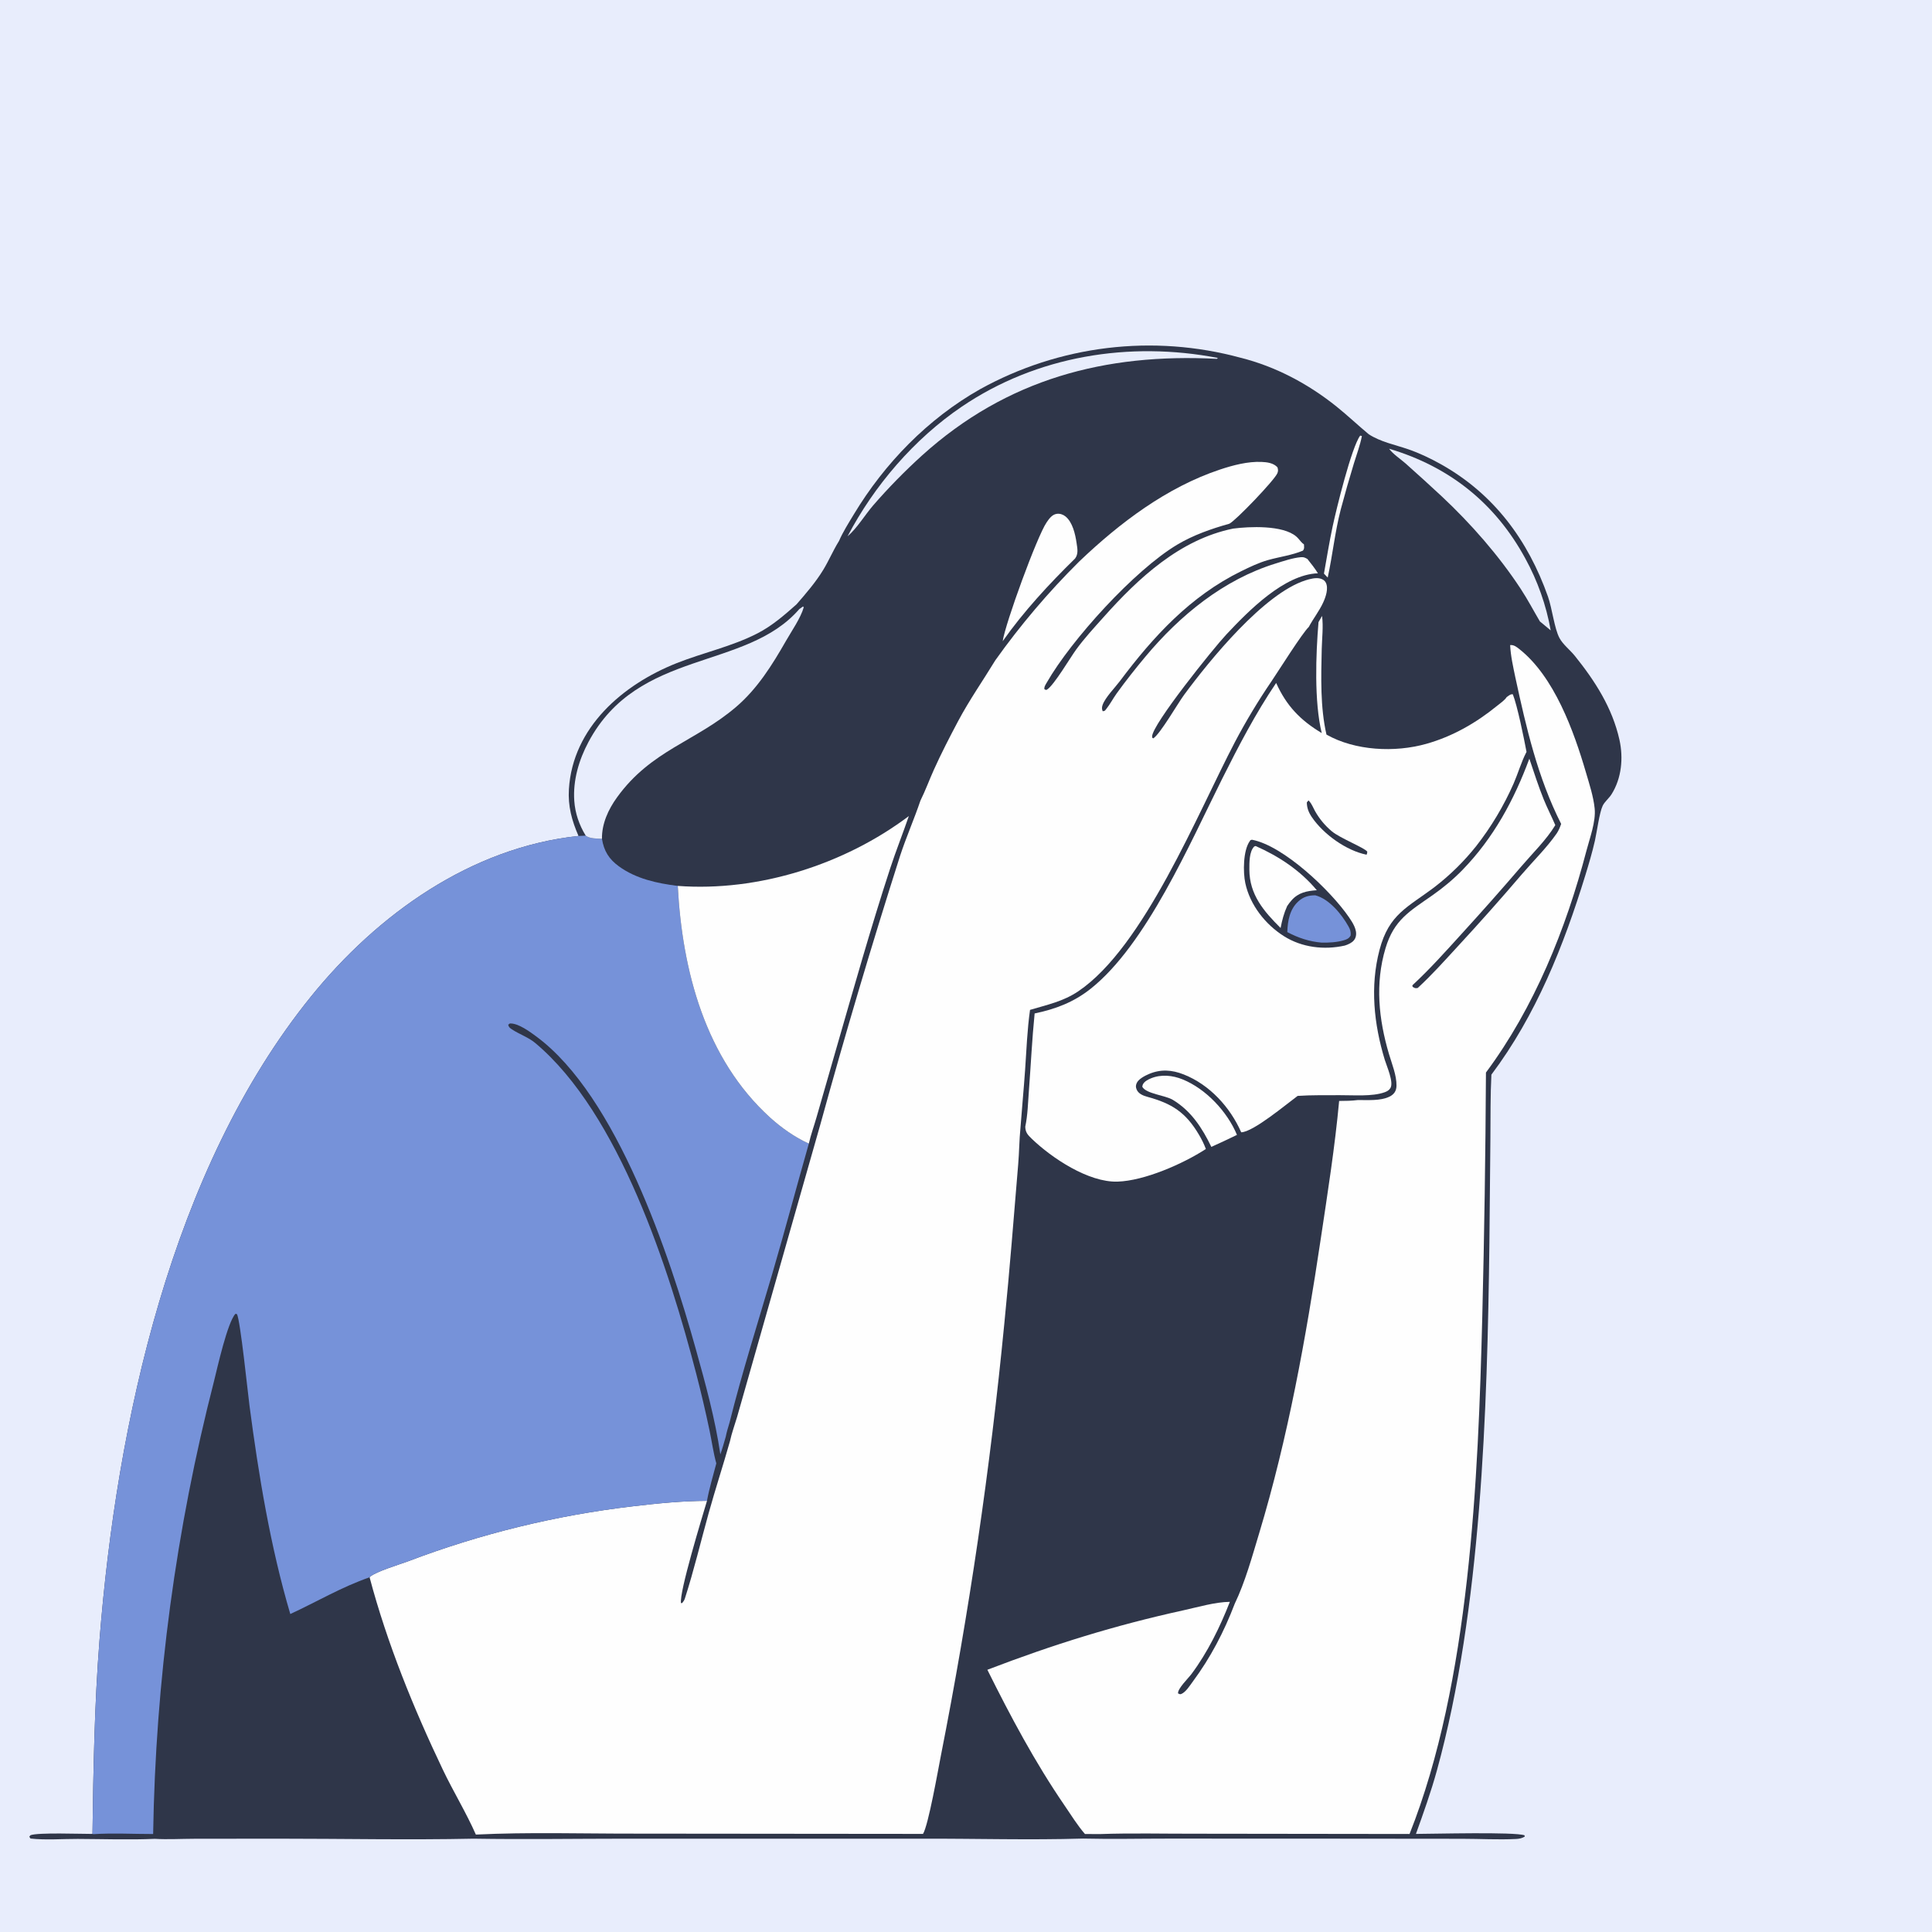 <?xml version="1.0" encoding="UTF-8"?> <svg xmlns="http://www.w3.org/2000/svg" width="1024" height="1024" viewBox="0 0 1024 1024" fill="none"><rect x="0" y="0" width="1024" height="1024" fill="#808080" stroke="none"/><g clip-path="url(#clip0_10974_8284)"><path d="M1024 0H0V1024H1024V0Z" fill="#E8EDFC"></path><path d="M657.493 189.601C656.059 189.211 654.621 188.838 653.178 188.484C651.736 188.129 650.289 187.791 648.837 187.471C647.387 187.151 645.932 186.848 644.474 186.564C643.016 186.278 641.554 186.011 640.089 185.762C638.625 185.512 637.157 185.28 635.686 185.066C634.216 184.851 632.744 184.654 631.268 184.476C629.794 184.297 628.317 184.136 626.837 183.993C625.359 183.849 623.878 183.724 622.396 183.617C620.914 183.509 619.431 183.42 617.947 183.348C616.463 183.276 614.979 183.222 613.493 183.187C612.007 183.151 610.522 183.133 609.036 183.133C607.55 183.133 606.065 183.15 604.579 183.186C603.094 183.222 601.609 183.275 600.124 183.347C598.64 183.419 597.157 183.508 595.675 183.616C594.193 183.723 592.713 183.848 591.234 183.991C589.756 184.134 588.279 184.295 586.803 184.474C585.328 184.652 583.855 184.849 582.385 185.063C580.915 185.277 579.447 185.509 577.982 185.759C576.518 186.009 575.056 186.276 573.598 186.561C572.14 186.845 570.685 187.148 569.234 187.468C567.783 187.788 566.336 188.125 564.893 188.48C563.451 188.835 562.012 189.207 560.578 189.597C559.144 189.986 557.715 190.393 556.291 190.818C554.867 191.242 553.449 191.683 552.035 192.141C550.622 192.599 549.214 193.074 547.812 193.567C546.41 194.059 545.014 194.568 543.624 195.094C542.235 195.62 540.852 196.162 539.475 196.721C538.099 197.28 536.729 197.856 535.366 198.449C534.004 199.041 532.648 199.649 531.3 200.275C529.952 200.899 528.612 201.54 527.279 202.198C525.947 202.855 524.622 203.528 523.305 204.218C521.989 204.907 520.682 205.612 519.382 206.333C491.825 221.935 468.838 245.574 452.54 272.624C449.81 277.155 446.784 281.908 444.679 286.753L444.431 287.152C441.502 291.935 439.299 297.14 436.393 301.938C432.429 308.482 427.189 314.549 422.168 320.317C415.715 326.052 409.206 331.714 401.482 335.692C387.99 342.643 372.775 345.88 358.714 351.451C330.082 362.795 303.566 385.533 301.534 418.27C300.976 427.259 303.063 434.899 306.625 443.075C249.63 449.148 200.091 484.56 164.768 528.266C90.784 619.809 61.792 754.213 52.739 869.357C50.048 903.574 49.48 937.729 49.02 972.018C43.126 972.048 19.941 971.163 16.12 972.718L15.55 973.473L16.131 974.456C24.198 975.376 33.041 974.633 41.196 974.665C54.754 974.718 68.519 975.216 82.062 974.625C88.918 975.022 96.064 974.598 102.953 974.586L147.044 974.538C181.675 974.531 216.407 975.263 251.022 974.538C277.942 974.978 304.945 974.547 331.876 974.538L488.619 974.534C517.005 974.457 545.573 975.329 573.932 974.477C589.166 974.835 604.497 974.493 619.74 974.498L711.331 974.534L774.912 974.595C784.345 974.596 794.148 975.173 803.534 974.693C805.284 974.603 806.632 974.338 808.136 973.443L808.04 972.752C802.864 970.85 759.439 971.998 750.474 972.016C754.488 960.854 758.451 949.776 761.604 938.33C785.134 852.925 788.3 747.43 789.413 658.905L789.944 603.173C790.04 591.992 789.899 580.75 790.471 569.585C814.144 538.086 828.808 501.261 840.292 463.827C842.145 457.786 843.95 451.701 845.345 445.536C846.377 440.973 847.693 430.795 849.445 427.085C850.44 424.979 852.808 423.097 854.109 421.042C859.498 412.532 860.494 401.723 858.329 392.049C854.549 375.158 845.415 360.946 834.693 347.626C832.195 344.522 828.383 341.605 826.548 338.16C823.817 333.034 822.682 322.513 820.454 316.206C809.879 286.271 791.815 261.812 763.728 246.063C758.204 242.966 752.284 240.142 746.288 238.084C739.088 235.613 731.999 234.328 725.487 230.185C719.754 225.408 714.328 220.268 708.515 215.587C693.591 203.568 676.169 194.256 657.493 189.601Z" fill="#2F3649"></path><path d="M651.568 277.587C654.761 276.144 675.591 254.456 677.053 250.778C677.545 249.541 677.433 248.908 677.068 247.664C674.929 245.369 671.622 244.956 668.621 244.825C661.365 244.507 653.441 246.596 646.619 248.87C618.371 258.284 593.553 277.079 572.207 297.419L571.898 297.715C563.777 305.776 556.015 314.168 548.61 322.891C541.205 331.614 534.184 340.637 527.548 349.958C520.986 360.734 513.76 371.045 507.826 382.21C503.326 390.678 498.905 399.264 494.961 408.007C492.532 413.39 490.474 419.066 487.849 424.34C484.507 434.222 480.286 443.748 477.045 453.671C462.052 500.689 448.01 547.989 434.919 595.571L390.658 751.068C389.406 755.281 387.805 759.614 386.89 763.899C383.285 776.663 379.142 789.262 375.592 802.04C371.408 817.102 367.775 832.423 362.983 847.297C362.684 848.226 362.171 848.877 361.571 849.63L360.941 849.694C359.915 844.02 372.175 804.014 374.716 795.477C361.55 795.525 348.54 796.81 335.479 798.365C325.287 799.557 315.142 801.063 305.043 802.882C294.944 804.701 284.911 806.83 274.944 809.269C264.977 811.708 255.094 814.453 245.297 817.503C235.5 820.553 225.806 823.903 216.215 827.552C211.837 829.169 199.052 833.048 196.176 835.687C196.072 835.783 195.989 835.899 195.895 836.005C205.171 870.969 219.161 905.355 234.708 937.95C240.23 949.527 247.071 960.677 252.219 972.362C280.108 971.005 308.425 971.901 336.353 971.859L489.215 972.005C492.063 967.467 497.312 937.499 498.668 930.619C506.154 892.684 512.704 854.589 518.319 816.332C523.934 778.075 528.607 739.704 532.338 701.218C535.15 673.23 537.323 645.084 539.669 617.049C540.197 610.749 540.219 604.403 540.842 598.119C541.6 587.795 542.606 577.494 543.318 567.162C544.05 556.551 544.45 545.794 545.936 535.259C555.082 532.522 563.465 530.83 571.515 525.4C606.388 501.881 634.718 431.084 654.507 393.346C660.371 382.225 666.843 371.471 673.924 361.083C677.697 355.499 690.183 335.618 693.687 332.285C696.067 327.832 699.238 323.89 701.354 319.252C702.652 316.407 704.225 311.89 702.727 308.848C702.143 307.662 701.134 307.056 699.908 306.691C697.501 305.975 694.219 306.86 691.923 307.597C669.83 314.685 641.305 349.703 627.622 368.249C624.193 372.897 615.033 388.89 611.267 391.363L610.702 390.989C610.683 390.763 610.643 390.537 610.647 390.309C610.757 383.841 643.291 343.425 649.947 336.329C661.8 323.693 680.648 304.497 698.531 303.853C696.854 301.173 694.946 298.751 692.973 296.286C691.754 295.595 691.012 295.182 689.546 295.314C685.095 295.714 680.366 297.355 676.116 298.667C648.556 307.173 625.455 326.086 607.168 347.953C601.897 354.256 596.692 360.829 591.886 367.491C589.94 370.188 588.357 373.286 586.285 375.856C585.567 376.746 585.632 376.865 584.444 376.96C583.943 375.758 583.976 374.827 584.42 373.587C585.835 369.631 590.892 364.562 593.525 361.053C611.333 337.314 630.846 316.024 657.932 302.719C662.408 300.521 667.276 298.192 672.079 296.84C678.165 295.128 684.77 294.297 690.584 291.843C691.464 290.673 691.174 289.959 691.123 288.525C690.473 288.073 690.02 287.644 689.499 287.044C688.718 286.144 687.934 285.122 687.03 284.345C679.918 278.238 662.15 279.041 653.574 280.167C625.356 285.93 603.403 306.361 584.841 327.179C579.894 332.727 574.726 338.299 570.354 344.318C567.297 348.526 558.565 363.28 554.984 365.46C554.338 365.853 554.473 365.65 553.581 365.337C553.269 364.182 554.22 362.803 554.795 361.799C567.814 339.086 601.323 302.175 623.956 288.679C632.5 283.584 642.028 280.263 651.568 277.587Z" fill="#FEFEFE"></path><path d="M319.054 444.603C316.363 444.419 312.651 444.593 310.45 442.914L306.624 443.075C249.629 449.148 200.09 484.56 164.767 528.266C90.783 619.809 61.792 754.213 52.738 869.357C50.048 903.574 49.48 937.729 49.019 972.018L49.518 972.141C59.881 971.47 70.744 972.085 81.165 972.069C81.323 961.956 81.63 951.848 82.086 941.745C82.542 931.642 83.147 921.547 83.901 911.462C84.655 901.377 85.558 891.304 86.609 881.245C87.66 871.186 88.859 861.145 90.206 851.122C91.553 841.098 93.048 831.096 94.691 821.117C96.333 811.138 98.122 801.185 100.058 791.258C101.994 781.331 104.076 771.435 106.304 761.57C108.532 751.705 110.905 741.875 113.423 732.08C115.231 724.811 120.558 700.86 124.797 696.334L125.591 696.513C127.382 699.728 131.364 738.387 132.25 745.129C137.092 781.962 143.323 819.797 153.861 855.467C167.987 848.947 181.068 841.128 195.895 836.004C195.989 835.898 196.072 835.782 196.176 835.686C199.052 833.047 211.837 829.168 216.215 827.551C225.806 823.902 235.5 820.552 245.297 817.502C255.094 814.452 264.977 811.707 274.944 809.268C284.911 806.829 294.944 804.7 305.043 802.881C315.142 801.062 325.287 799.556 335.479 798.364C348.54 796.809 361.55 795.524 374.716 795.476C375.946 788.802 377.945 782.188 379.666 775.627C378.09 770 377.299 764.049 376.099 758.322C373.99 748.26 371.647 738.253 369.069 728.301C354.812 673.286 328.305 590.177 283.686 552.806C280.033 549.746 275.264 548.201 271.325 545.574C270.232 544.846 269.666 544.452 269.352 543.133L270.224 542.457C274.664 542.217 280.984 546.933 284.446 549.501C326.934 581.019 354.914 665.317 368.755 714.904C373.909 733.369 379.007 751.853 381.804 770.85C382.894 767.782 383.746 764.612 384.664 761.488C385.153 758.945 385.938 756.48 386.672 753.998C393.273 727.54 401.649 701.251 409.332 675.075C416.053 652.171 422.146 629.087 428.703 606.135C421.378 602.85 414.098 597.708 408.178 592.336C373.802 561.14 361.588 514.406 359.233 469.551C348.247 468.175 337.141 465.801 328.004 459.158C322.701 455.302 320.076 450.971 319.054 444.603Z" fill="#7692D9"></path><path d="M481.706 432.527C447.662 458.171 401.991 472.743 359.233 469.55C361.588 514.405 373.802 561.139 408.178 592.335C414.098 597.707 421.378 602.849 428.703 606.134C429.738 601.459 431.502 596.696 432.811 592.069L443.202 555.942C452.44 523.996 461.48 491.83 471.826 460.226C474.878 450.902 478.527 441.804 481.706 432.527Z" fill="#FEFEFE"></path><path d="M319.054 444.604C318.934 436.583 322.401 429.044 327.009 422.66C345.183 397.473 368.676 393.129 390.287 374.564C401.471 364.956 409.284 352.446 416.536 339.763C419.55 334.491 424.38 327.568 425.995 321.905L425.629 321.434L423.662 322.819C395.185 355.655 338.304 343.769 311.893 393.282C306.821 402.79 303.616 413.634 304.38 424.482C304.845 431.102 306.989 437.269 310.45 442.915C312.651 444.594 316.363 444.42 319.054 444.604Z" fill="#E8EDFC"></path><path d="M787.585 568.466C813.217 533.967 830.004 492.386 840.822 450.99C842.594 444.207 845.918 435.46 845.204 428.502C844.546 422.097 842.382 415.569 840.578 409.397C834.183 387.519 823.787 358.559 805.143 343.913C803.756 342.824 802.261 341.69 800.414 341.918C800.678 347.696 802.001 353.375 803.163 359.026C808.928 385.699 815.042 412.204 827.445 436.693C826.796 438.502 826.141 440.218 825.036 441.807C819.794 449.343 812.693 456.283 806.689 463.289C795.564 476.321 784.185 489.126 772.551 501.704C765.721 509.121 758.831 516.847 751.397 523.662C749.991 523.856 749.963 523.771 748.724 523.051L748.571 522.25C757.785 513.722 766.25 504.248 774.688 494.959C785.44 483.186 796.009 471.25 806.394 459.15C812.308 452.226 819.672 445.095 824.34 437.338C822.377 432.749 820.072 428.317 818.201 423.691C815.351 416.643 813.023 409.32 810.587 402.117C802.505 423.99 791.58 444.17 775.21 461.022C770.454 465.919 764.948 470.511 759.361 474.427C747.146 482.989 738.881 487.462 734.356 502.572C728.755 521.275 730.731 540.179 736.173 558.613C737.726 563.872 740.26 569.939 740.172 575.461C740.127 578.28 738.839 580.095 736.336 581.297C731.606 583.569 724.837 582.997 719.643 583.053C716.341 583.468 713.097 583.51 709.772 583.524C707.525 607.929 703.644 632.472 700.013 656.714C692.144 709.259 682.722 761.854 667.344 812.799C663.643 825.061 659.965 838.493 654.422 850.035C648.793 864.805 641.628 878.576 632.192 891.295C630.685 893.327 628.521 896.86 626.095 897.851C625.374 898.146 625.062 897.817 624.397 897.55C624.041 895.108 629.836 889.501 631.495 887.279C640.072 875.792 646.64 862.333 651.852 849.005C643.999 849.109 635.052 851.778 627.37 853.464C590.822 861.485 558.277 871.61 523.324 885.01C535.628 909.776 548.57 934.062 564.222 956.915C567.682 961.966 571.034 967.435 575.048 972.055L582.789 972.102C599.892 971.495 617.161 971.959 634.282 971.906L747.088 972.049C779.017 891.821 783.47 783.873 785.644 697.661C786.71 654.603 787.357 611.538 787.585 568.466Z" fill="#FEFEFE"></path><path d="M700.717 326.465L698.839 329.745C697.411 346.788 696.498 371.946 700.55 388.534C689.212 381.757 681.84 374.089 676.388 361.975C665.459 378.136 656.467 395.426 647.745 412.84C630.805 446.665 607.597 500.726 577.983 524.134C569.029 531.211 559.464 534.839 548.377 537.153C547.016 550.713 546.377 564.34 545.349 577.928C544.877 584.166 544.72 591.046 543.415 597.16C543.477 600.193 544.726 601.522 546.843 603.561C557.459 613.785 576.883 626.735 592.271 626.286C606.519 625.87 627.118 616.831 639.13 608.989C638.16 606.354 636.943 603.929 635.523 601.51C628.462 589.489 621.104 584.881 608.07 581.32C605.928 580.735 603.353 579.711 602.443 577.45C601.935 576.19 601.93 575.392 602.44 574.134C603.33 571.943 606.863 570.144 608.876 569.281C615.207 566.564 621.177 567.021 627.428 569.492C641.153 574.919 652.006 586.834 657.866 600.141C664.196 600.028 681.857 585.199 687.776 580.851C695.221 580.351 702.76 580.513 710.222 580.468C717.278 580.421 727.336 581.296 733.933 578.905C735.198 578.446 736.216 577.873 736.942 576.689C738.834 573.602 734.967 565.049 733.964 561.751C728.199 542.802 726.086 522.81 731.175 503.462C736.202 484.346 746.075 480.98 760.59 469.97C764.639 466.837 768.486 463.474 772.132 459.881C775.778 456.288 779.196 452.49 782.387 448.487C784.382 445.938 786.295 443.328 788.126 440.659C789.957 437.99 791.704 435.267 793.365 432.488C795.026 429.71 796.599 426.883 798.084 424.007C799.569 421.13 800.962 418.21 802.265 415.247C804.593 409.906 806.22 404.122 808.858 398.955C808.933 398.807 809.011 398.662 809.088 398.516C807.757 391.426 804.234 374.01 801.82 367.98C800.506 367.835 799.661 368.759 798.574 369.463C797.583 371.113 794.882 372.963 793.382 374.184C782.241 383.253 769.813 390.356 755.929 394.263C739.288 398.944 718.296 397.951 703.059 389.353C699.73 374.906 700.201 358.782 700.545 344.029C700.678 338.301 701.456 332.145 700.717 326.465Z" fill="#FEFEFE"></path><path d="M663.574 445.078C662.649 445.332 662.928 445.088 662.419 445.796C658.859 450.75 658.793 462.257 660.035 468.062C662.509 479.624 670.626 489.954 680.533 496.204C690.071 502.221 701.868 503.599 712.73 501.181C713.705 500.886 714.603 500.525 715.497 500.036C717.076 499.173 718.216 498.065 718.626 496.249C719.414 492.766 716.865 488.906 714.985 486.162C705.38 472.148 680.336 448.236 663.574 445.078Z" fill="#2F3649"></path><path d="M665.524 448.41L664.782 448.641C662.085 451.322 662.181 457.264 662.189 460.894C662.217 474.167 669.828 483.007 678.742 491.854C679.531 487.73 680.491 484.063 682.224 480.233C682.912 479.182 683.672 478.186 684.504 477.245C688.177 473.028 692.65 472.223 697.934 471.833C689.183 461.354 677.933 453.914 665.524 448.41Z" fill="#FEFEFE"></path><path d="M697.131 474.535C693.65 474.537 690.887 475.295 688.246 477.664C683.552 481.875 682.499 488.067 682.292 494.032C688.14 497.12 693.962 499.049 700.56 499.616C704.479 499.656 708.506 499.474 712.289 498.356C713.922 497.874 715.025 497.381 715.881 495.821C716.06 493.868 715.649 492.66 714.686 490.949C711.062 484.511 704.505 476.449 697.131 474.535Z" fill="#7692D9"></path><path d="M693.536 424.234L692.641 425.305C692.69 428.324 693.648 430.682 695.355 433.179C701.539 442.222 713.52 450.819 724.296 453.012C724.617 452.412 724.626 452.045 724.688 451.378C723.002 449.212 710.367 444.324 705.878 440.601C704.986 439.854 704.129 439.068 703.307 438.242C702.486 437.418 701.704 436.558 700.96 435.662C700.216 434.767 699.514 433.84 698.854 432.881C698.194 431.922 697.579 430.935 697.008 429.921C696.077 428.259 695.33 426.237 694.065 424.809C693.892 424.614 693.712 424.426 693.536 424.234Z" fill="#2F3649"></path><path d="M736.243 237.832C738.405 240.774 742.232 243.208 745.016 245.671C751.486 251.424 757.89 257.248 764.228 263.145C779.653 277.594 794.445 294.475 806.05 312.17C809.711 317.752 812.784 323.62 816.168 329.361L821.905 334.121C821.311 330.788 820.581 327.484 819.717 324.21C818.853 320.937 817.858 317.703 816.73 314.51C815.603 311.317 814.348 308.176 812.965 305.085C811.582 301.995 810.075 298.966 808.445 295.998C792.521 266.676 768.153 247.292 736.243 237.832Z" fill="#E8EDFC"></path><path d="M645.488 189.711C598.606 180.702 549.496 188.556 509.696 215.582C484.479 232.706 463.343 257.342 449.214 284.273C454.315 279.875 458.35 273.05 462.782 267.877C470.914 258.515 479.575 249.67 488.763 241.342C533.585 200.897 585.746 187.131 644.971 190.195L645.488 189.711Z" fill="#E8EDFC"></path><path d="M569.8 296.039C571.676 293.538 571.035 290.73 570.606 287.783C569.931 283.146 568.493 276.708 564.682 273.683C563.376 272.646 561.73 272.114 560.064 272.353C557.614 272.705 556.036 274.968 554.733 276.864C549.686 284.21 532.845 330.358 531.449 339.838C542.529 324.109 556.069 309.483 569.8 296.039Z" fill="#FEFEFE"></path><path d="M655.618 601.513C650.532 589.259 639.212 577.128 626.814 572.098C621.488 569.937 615.494 569.313 610.077 571.52C608.527 572.151 606.5 573.195 605.736 574.788C605.521 575.237 605.51 575.583 605.454 576.051C607.588 579.795 617.572 580.504 621.605 582.936C631.35 588.812 637.19 597.856 642.032 607.87C646.596 605.828 651.125 603.709 655.618 601.513Z" fill="#FEFEFE"></path><path d="M703.712 306.118C706.329 294.103 707.538 281.94 710.639 269.965C712.81 261.812 715.128 253.7 717.591 245.63C719.061 240.801 720.861 236.092 721.829 231.128L720.933 230.877C716.323 237.062 708.282 269.852 706.318 279.079C704.56 287.335 703.21 295.718 701.724 304.029L703.712 306.118Z" fill="#FEFEFE"></path></g><defs><clipPath id="clip0_10974_8284"><rect width="1024" height="1024" fill="white" transform="matrix(-1 0 0 1 1024 0)"></rect></clipPath></defs></svg> 